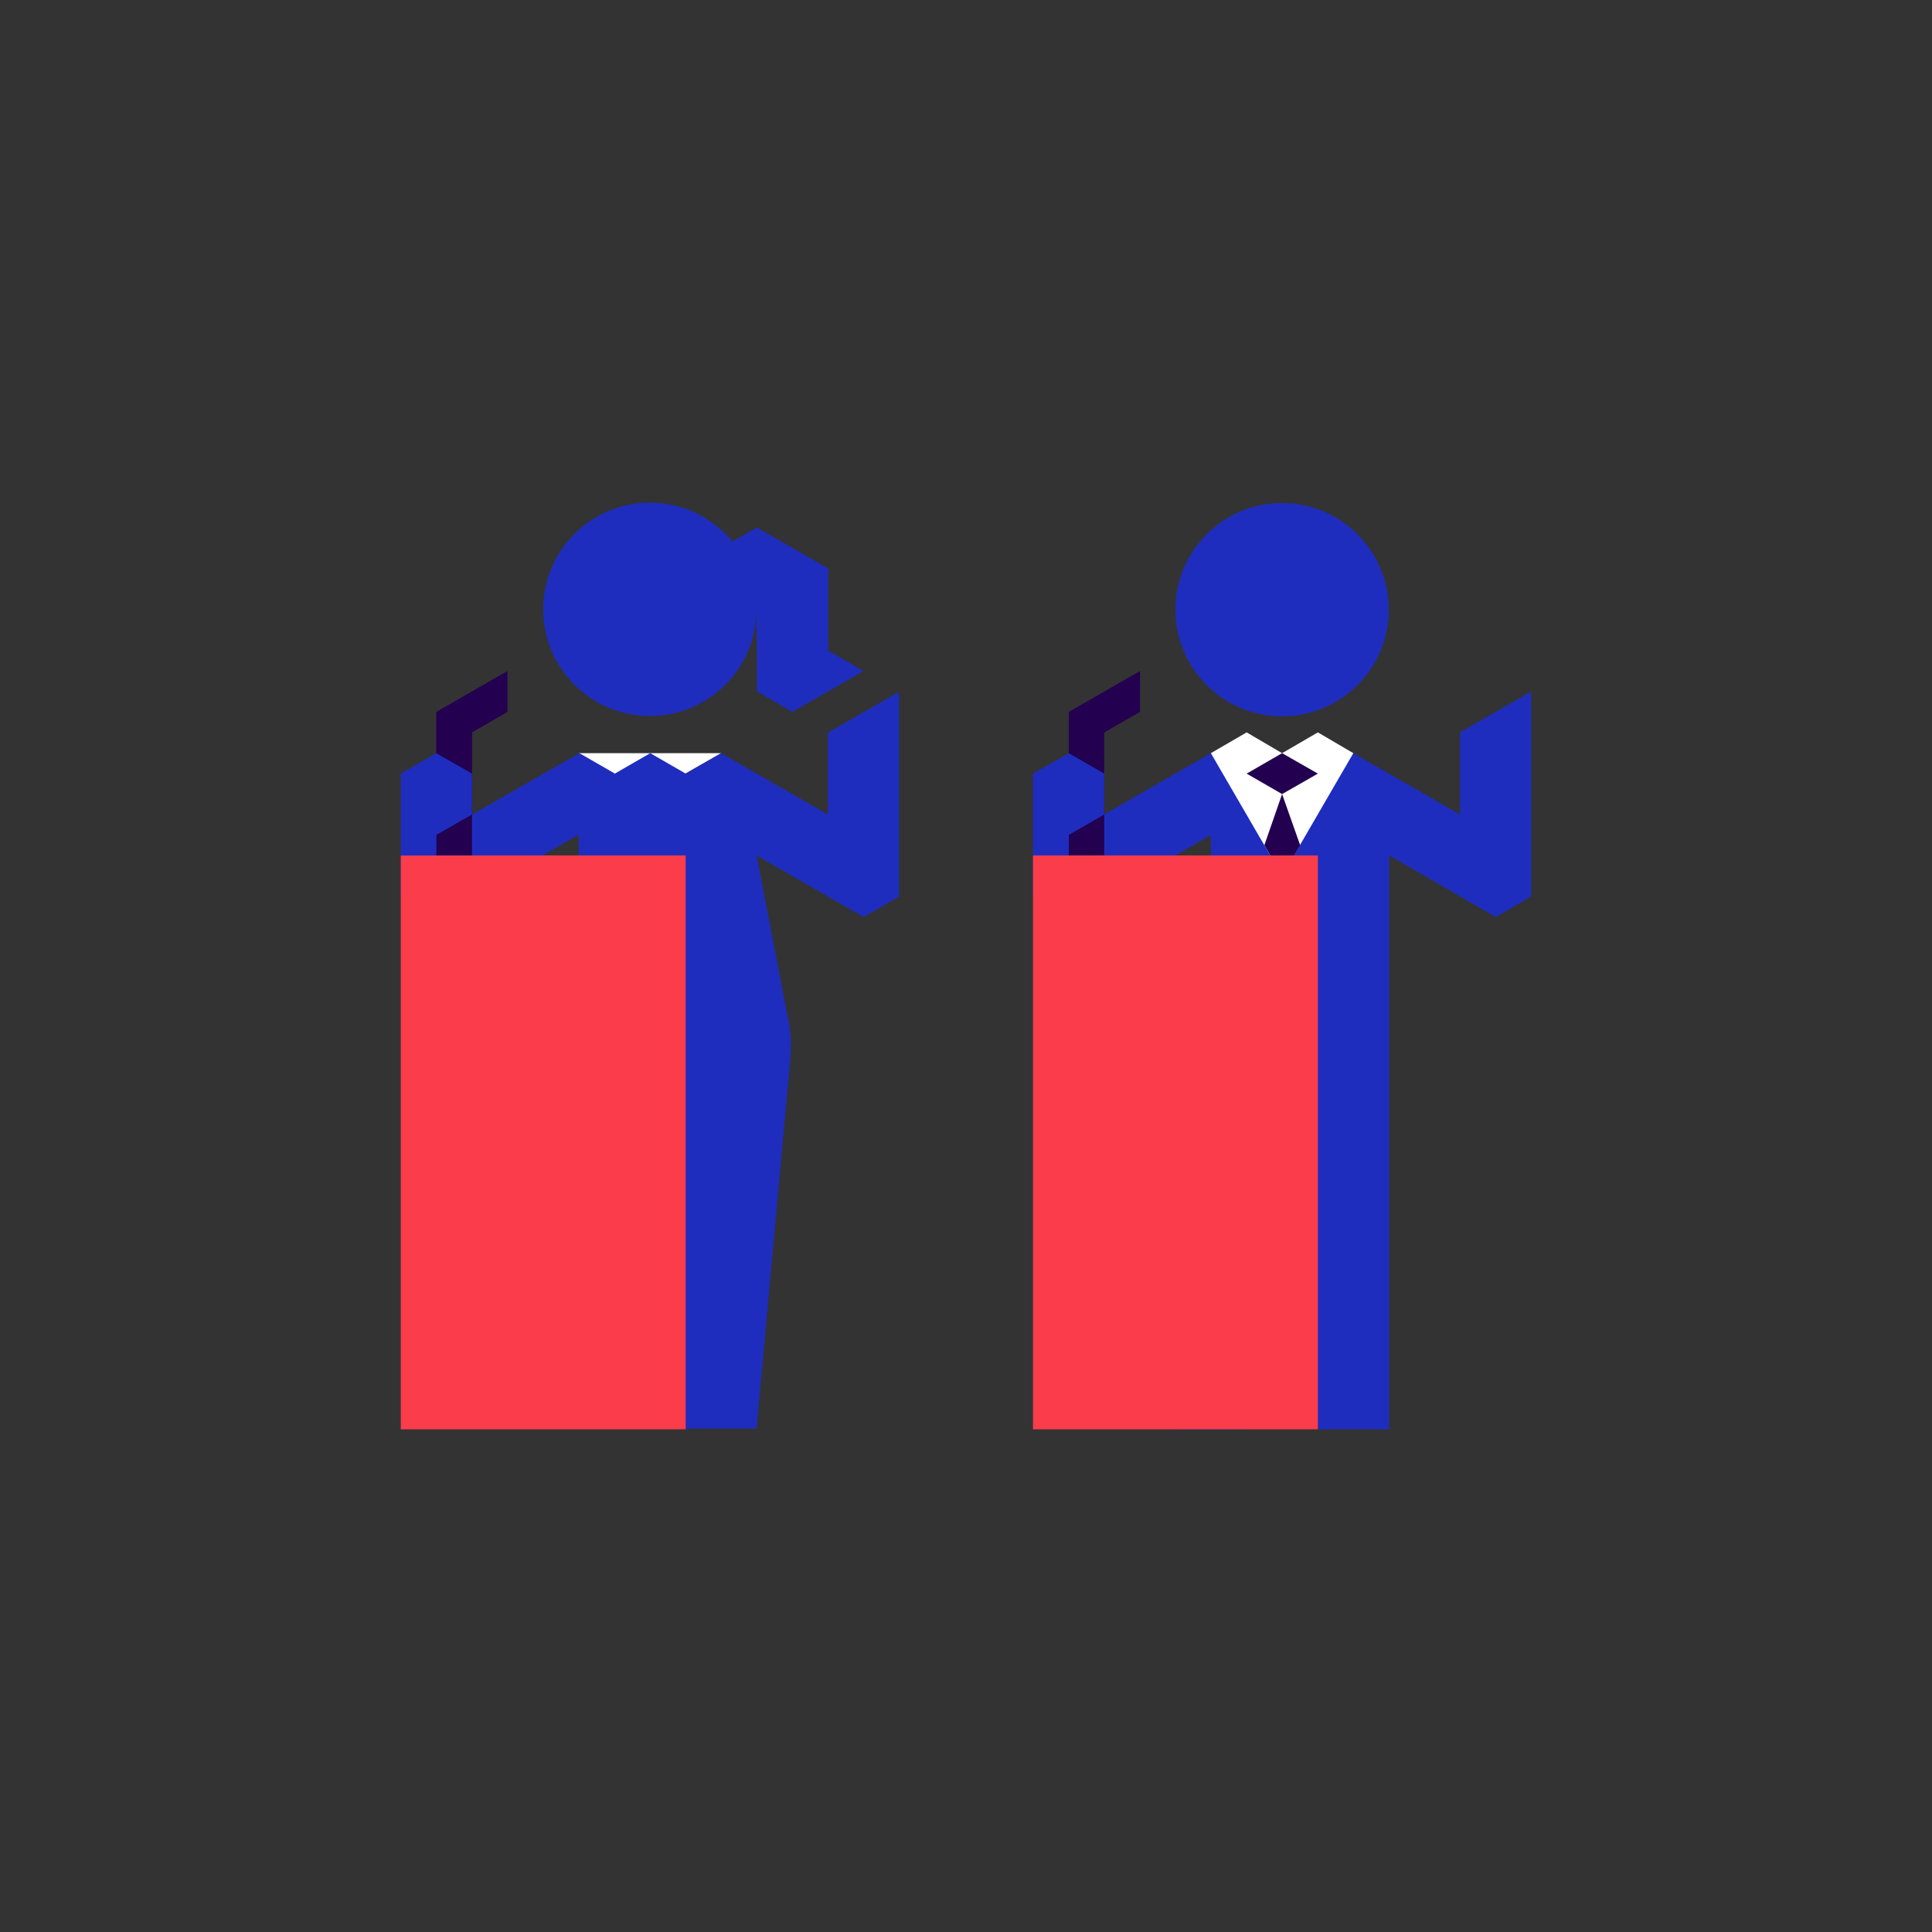 <svg xmlns="http://www.w3.org/2000/svg" viewBox="0 0 566.9 566.9"><rect x="0" y="0" width="566.9" height="566.9" fill="#333333" stroke="none"/><path fill="#fff" d="M169.8 221h41.8l-10.5 6h-20.8z"/><path fill="#1e2dbe" d="M253.4 269.1l10.4-6V203l-20.9 12v24l-31.3-18-10.4 6-10.4-6-10.4 6-10.4-6-52.4 30v12l10.4 6 41.8-24.1V305l-10.4 114.2h20.9l10.4-126.3 10.4 126.3H222l9.9-108.4c.4-3.9.2-7.8-.6-11.6L222 251l10.4 6 21 12.1z"/><path fill="#fa3c4b" d="M117.6 251h83.6v168.4h-83.6z"/><path fill="#230050" d="M128 208.9l20.9-12v12l-10.4 6V251H128z"/><path fill="#1e2dbe" d="M117.6 227l10.4-6 10.5 6v12l-10.5 6v6h-10.4zM222 178.2v.6c0 17.3-14 31.3-31.3 31.3s-31.3-14-31.3-31.3 14-31.3 31.3-31.3c9.7 0 18.4 4.4 24.2 11.4l7.2-4.1 20.9 12v24.1l10.4 6-20.9 12-10.4-6-.1-24.7z"/><g><path fill="#fff" d="M355.3 221l10.5-6.1 10.4 6.1 10.5-6.1 10.4 6.1.1 36.1-31.7 5.8z"/><circle cx="376.2" cy="178.9" r="31.3" fill="#1e2dbe"/><path fill="#1e2dbe" d="M407.6 251l10.4 6 20.9 12.1 10.4-6.1v-60.1l-20.9 12V239l-31.3-18-20.9 36-20.9-36-52.2 30v12l10.5 6.1 41.7-24.1v60.1l-10.4 114.3h20.9l10.4-126.3 10.5 126.3h20.9z"/><path fill="#230050" d="M313.6 208.9l20.9-12v12l-10.5 6V251l-10.4.1z"/><path fill="#1e2dbe" d="M303.1 227l10.5-6 10.4 6v12l-10.4 6v6h-10.5z"/><path fill="#230050" d="M376.2 221l-10.4 6 10.4 6 10.5-6zM376.2 257l5.3-9-5.3-15-5.2 15z"/><path fill="#fa3c4b" d="M303.1 251h83.6v168.4h-83.6z"/></g></svg>